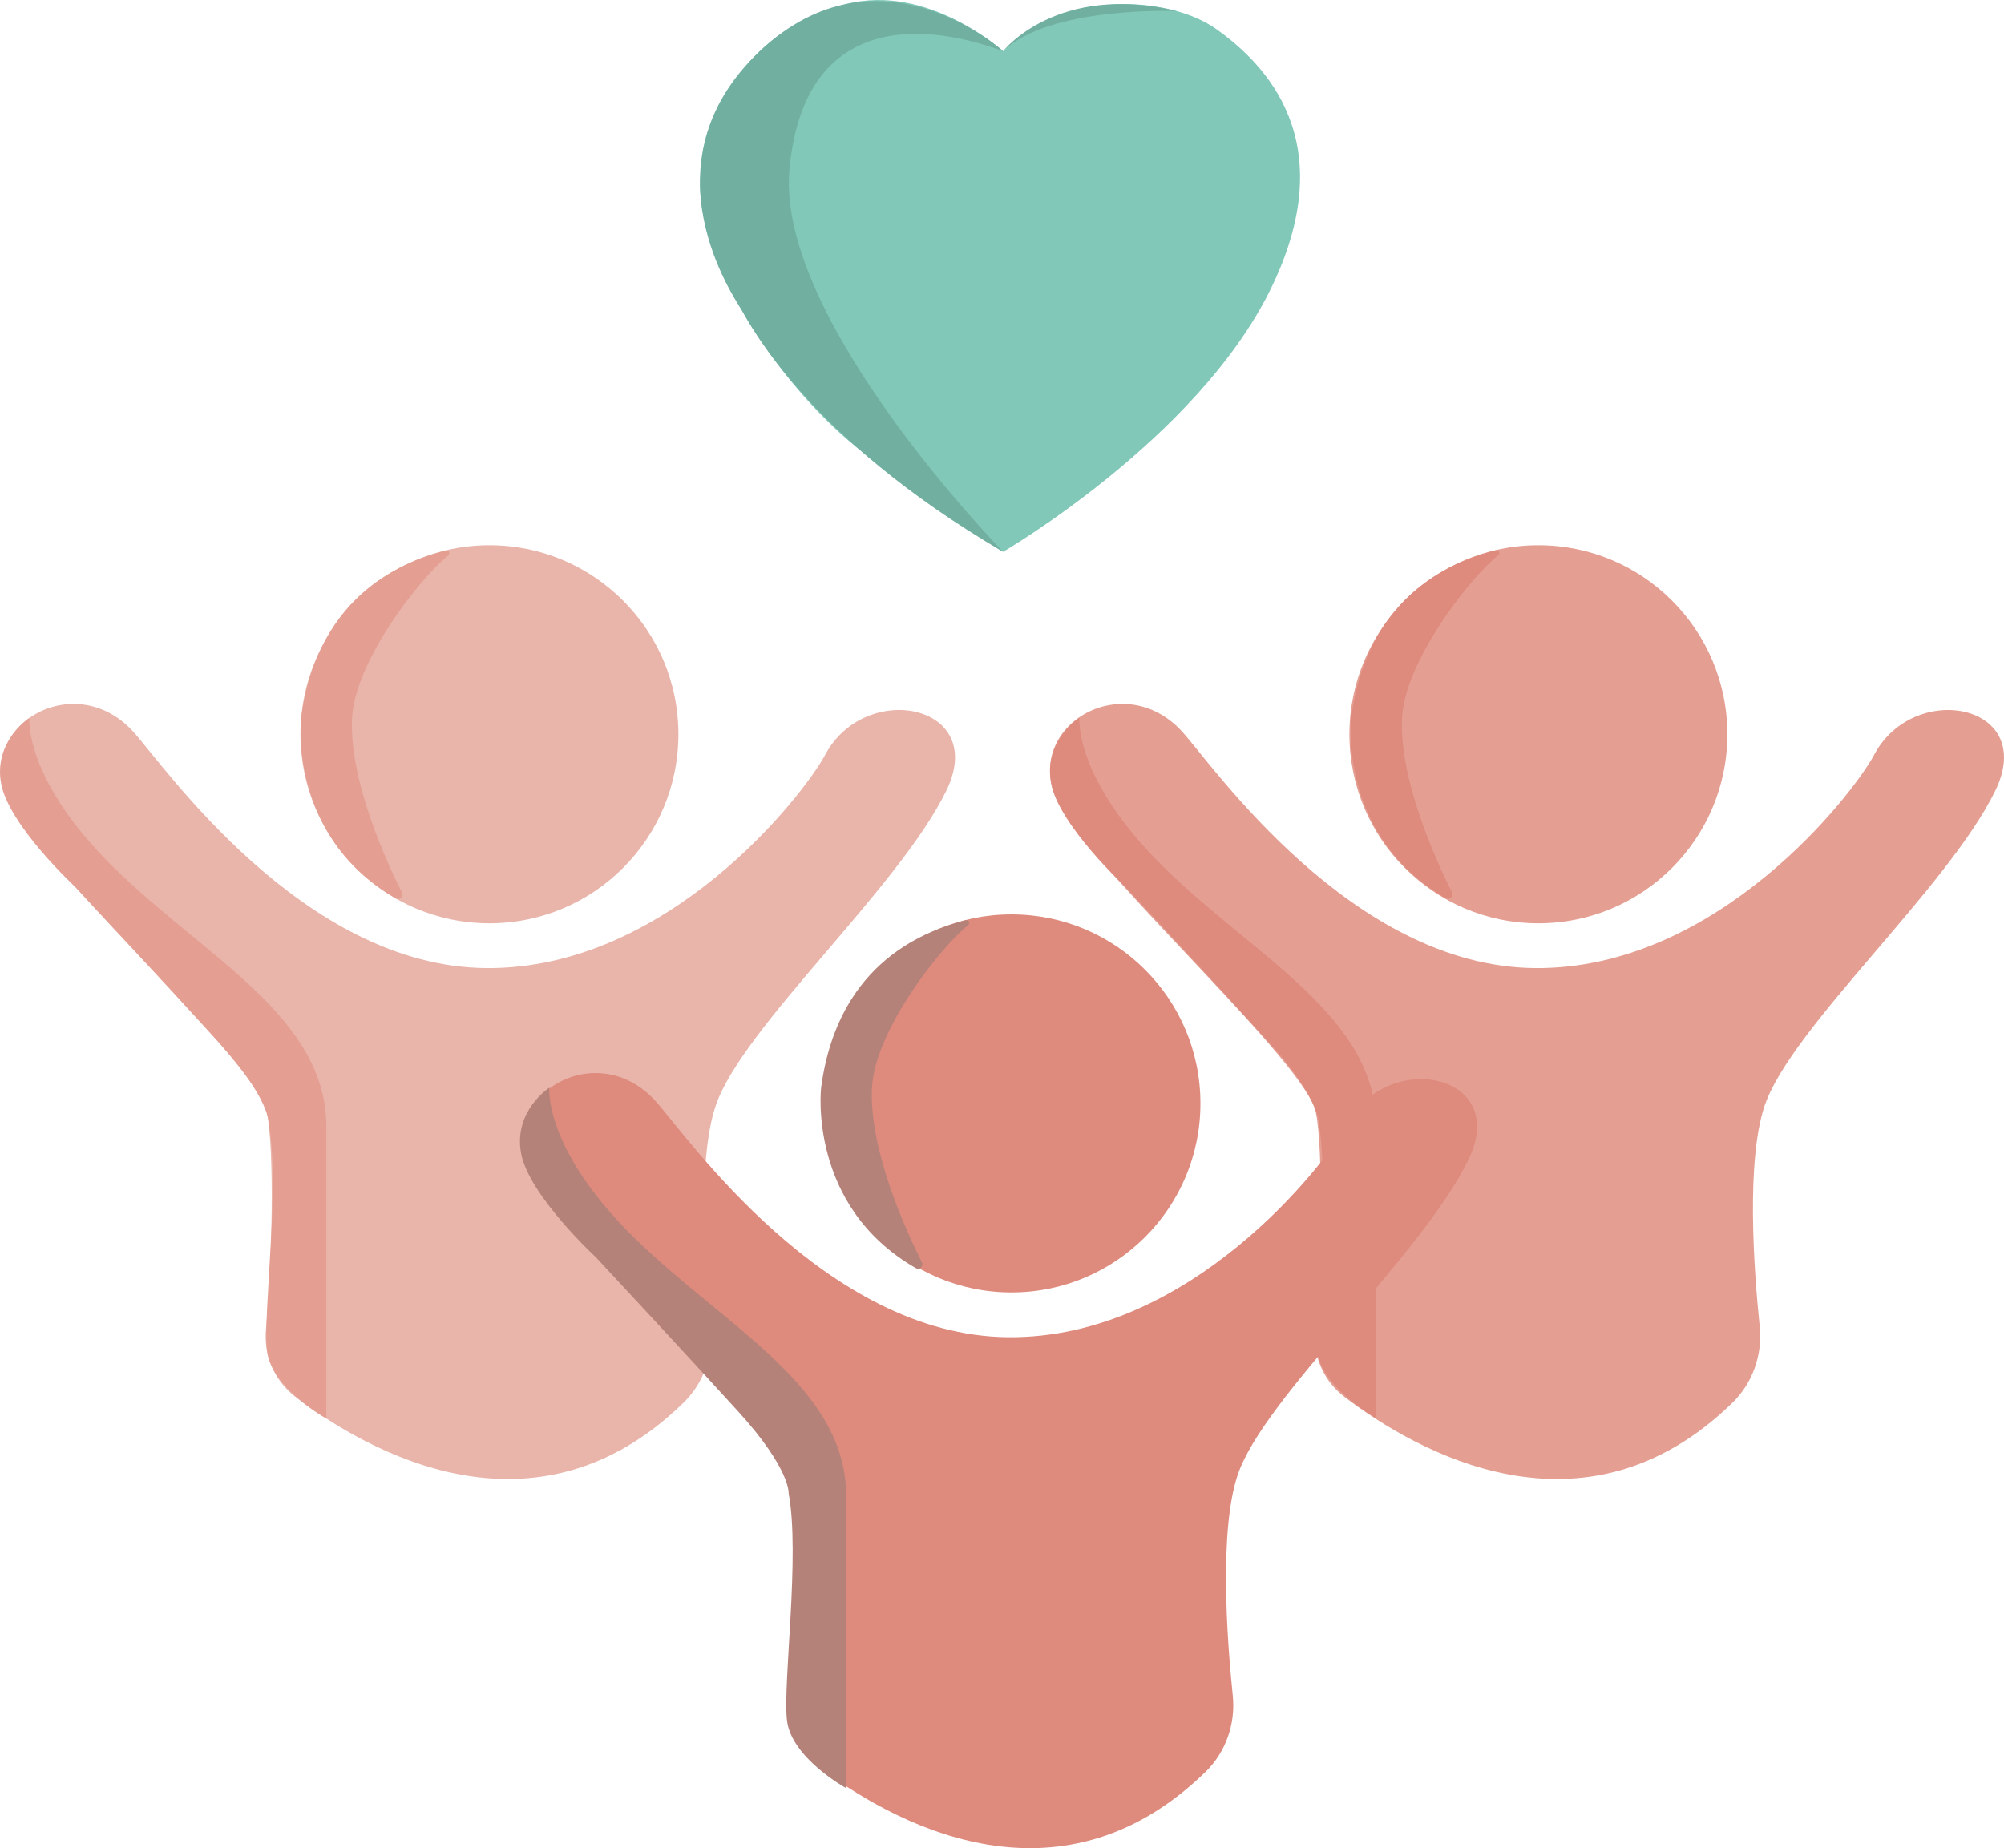 <svg width="129" height="119" viewBox="0 0 129 119" fill="none" xmlns="http://www.w3.org/2000/svg">
<g clip-path="url(#clip0_135_887)">
<path d="M111.508 90.334C112.823 89.055 113.462 87.233 113.274 85.409C112.885 81.637 112.406 74.752 113.584 71.217C115.258 66.192 125.383 57.191 128.441 50.907C131.159 45.326 123.206 43.769 120.639 48.603C119.321 51.089 110.571 62.453 98.788 62.334C87.007 62.214 78.106 49.336 76.124 47.139C72.146 42.726 65.244 47.139 68.382 52.164C71.52 57.189 84.077 68.496 84.705 71.636C85.201 74.122 85.042 81.419 84.644 85.564C84.481 87.251 85.186 88.912 86.536 89.937C91.118 93.423 101.915 99.663 111.506 90.334H111.508Z" fill="#E49E92"/>
<path d="M99.028 59.449C105.746 59.449 111.192 54 111.192 47.278C111.192 40.556 105.746 35.107 99.028 35.107C92.31 35.107 86.864 40.556 86.864 47.278C86.864 54 92.31 59.449 99.028 59.449Z" fill="#E49E92"/>
<path d="M69.481 46.214C69.481 46.214 69.094 50.151 74.984 55.912C80.874 61.674 88.594 65.472 88.594 72.543V91.318C88.594 91.318 85.042 89.37 84.777 86.931C84.512 84.492 85.633 76.309 84.887 72.335C84.887 72.335 85.026 70.791 81.655 67.078C78.283 63.364 72.476 57.13 72.476 57.13C72.476 57.13 68.15 53.136 67.66 50.42C67.169 47.704 69.481 46.214 69.481 46.214Z" fill="#DE8A7D"/>
<path d="M96.294 35.431C93.951 36.046 88.075 37.956 86.978 46.214C86.978 46.214 86.088 53.825 93.071 57.829C93.315 57.968 93.591 57.709 93.466 57.46C92.471 55.48 90.055 50.229 90.251 46.214C90.426 42.665 94.427 37.399 96.451 35.735C96.594 35.617 96.474 35.384 96.296 35.431H96.294Z" fill="#DE8A7D"/>
<path d="M43.985 90.334C45.3 89.055 45.94 87.233 45.751 85.409C45.363 81.637 44.884 74.752 46.062 71.217C47.736 66.192 57.861 57.191 60.918 50.907C63.636 45.326 55.684 43.769 53.117 48.603C51.798 51.089 43.049 62.453 31.266 62.334C19.484 62.214 10.584 49.336 8.602 47.139C4.624 42.726 -2.279 47.139 0.86 52.164C3.998 57.189 16.554 68.496 17.182 71.636C17.679 74.122 17.52 81.419 17.121 85.564C16.959 87.251 17.663 88.912 19.013 89.937C23.596 93.423 34.392 99.663 43.983 90.334H43.985Z" fill="#E9B4A9"/>
<path d="M31.505 59.449C38.223 59.449 43.669 54 43.669 47.278C43.669 40.556 38.223 35.107 31.505 35.107C24.787 35.107 19.341 40.556 19.341 47.278C19.341 54 24.787 59.449 31.505 59.449Z" fill="#E9B4A9"/>
<path d="M77.589 114.102C78.904 112.824 79.543 111.002 79.355 109.178C78.966 105.405 78.487 98.52 79.665 94.986C81.339 89.961 91.464 80.959 94.522 74.675C97.24 69.094 89.287 67.537 86.721 72.372C85.402 74.858 76.653 86.222 64.869 86.102C53.088 85.982 44.188 73.104 42.205 70.907C38.227 66.495 31.325 70.907 34.463 75.932C37.601 80.957 50.158 92.264 50.786 95.404C51.282 97.89 51.123 105.187 50.725 109.333C50.562 111.019 51.267 112.681 52.617 113.706C57.2 117.191 67.996 123.432 77.587 114.102H77.589Z" fill="#DE8A7D"/>
<path d="M65.109 83.218C71.827 83.218 77.273 77.768 77.273 71.046C77.273 64.325 71.827 58.876 65.109 58.876C58.391 58.876 52.945 64.325 52.945 71.046C52.945 77.768 58.391 83.218 65.109 83.218Z" fill="#DE8A7D"/>
<path d="M1.89 46.231C1.89 46.231 1.503 50.169 7.393 55.93C13.283 61.691 21.004 65.489 21.004 72.561V91.335C21.004 91.335 17.451 89.387 17.186 86.948C16.922 84.51 18.042 76.327 17.296 72.352C17.296 72.352 17.436 70.809 14.064 67.096C10.692 63.382 4.885 57.148 4.885 57.148C4.885 57.148 0.559 53.153 0.069 50.438C-0.422 47.722 1.89 46.231 1.89 46.231Z" fill="#E49E92"/>
<path d="M28.704 35.449C26.361 36.063 20.485 37.974 19.388 46.231C19.388 46.231 18.499 53.843 25.482 57.846C25.725 57.986 26.002 57.727 25.877 57.477C24.881 55.498 22.465 50.247 22.662 46.231C22.836 42.683 26.838 37.416 28.861 35.753C29.005 35.635 28.885 35.401 28.706 35.449H28.704Z" fill="#E49E92"/>
<path d="M35.36 70.035C35.36 70.035 34.973 73.972 40.863 79.734C46.753 85.495 54.473 89.293 54.473 96.365V115.139C54.473 115.139 50.921 113.191 50.656 110.752C50.391 108.314 51.512 100.131 50.766 96.156C50.766 96.156 50.905 94.613 47.534 90.9C44.162 87.186 38.355 80.951 38.355 80.951C38.355 80.951 34.029 76.957 33.539 74.242C33.048 71.526 35.36 70.035 35.36 70.035Z" fill="#B48279"/>
<path d="M62.172 59.252C59.829 59.867 53.953 61.778 52.856 70.035C52.856 70.035 51.967 77.647 58.95 81.65C59.193 81.79 59.47 81.531 59.344 81.281C58.349 79.302 55.933 74.051 56.13 70.035C56.304 66.487 60.306 61.22 62.329 59.557C62.473 59.439 62.353 59.205 62.174 59.252H62.172Z" fill="#B48279"/>
<path d="M64.573 35.529C64.573 35.529 76.994 28.307 81.747 18.708C86.501 9.11 81.396 4.088 78.315 1.887C75.234 -0.314 68.349 -0.668 64.573 3.297C64.573 3.297 59.741 -1.098 54.46 0.263C49.178 1.624 45.834 5.763 45.13 10.959C44.425 16.155 49.883 24.523 55.076 28.75C60.269 32.978 64.573 35.531 64.573 35.531V35.529Z" fill="#81C8B9"/>
<path d="M75.738 0.711C75.738 0.711 67.54 0.381 64.573 3.295C64.573 3.295 68.005 -1.127 75.738 0.711Z" fill="#71B0A1"/>
<path d="M64.572 35.529C64.572 35.529 49.965 20.597 50.817 10.961C51.669 1.325 58.732 1.145 64.572 3.295C64.572 3.295 56.598 -3.963 48.911 3.295C41.224 10.553 47.345 19.285 47.753 19.977C48.161 20.668 51.894 28.132 64.572 35.529Z" fill="#71B0A1"/>
</g>
<defs>
<clipPath id="clip0_135_887">
<rect width="129" height="119" fill="white"/>
</clipPath>
</defs>
</svg>
